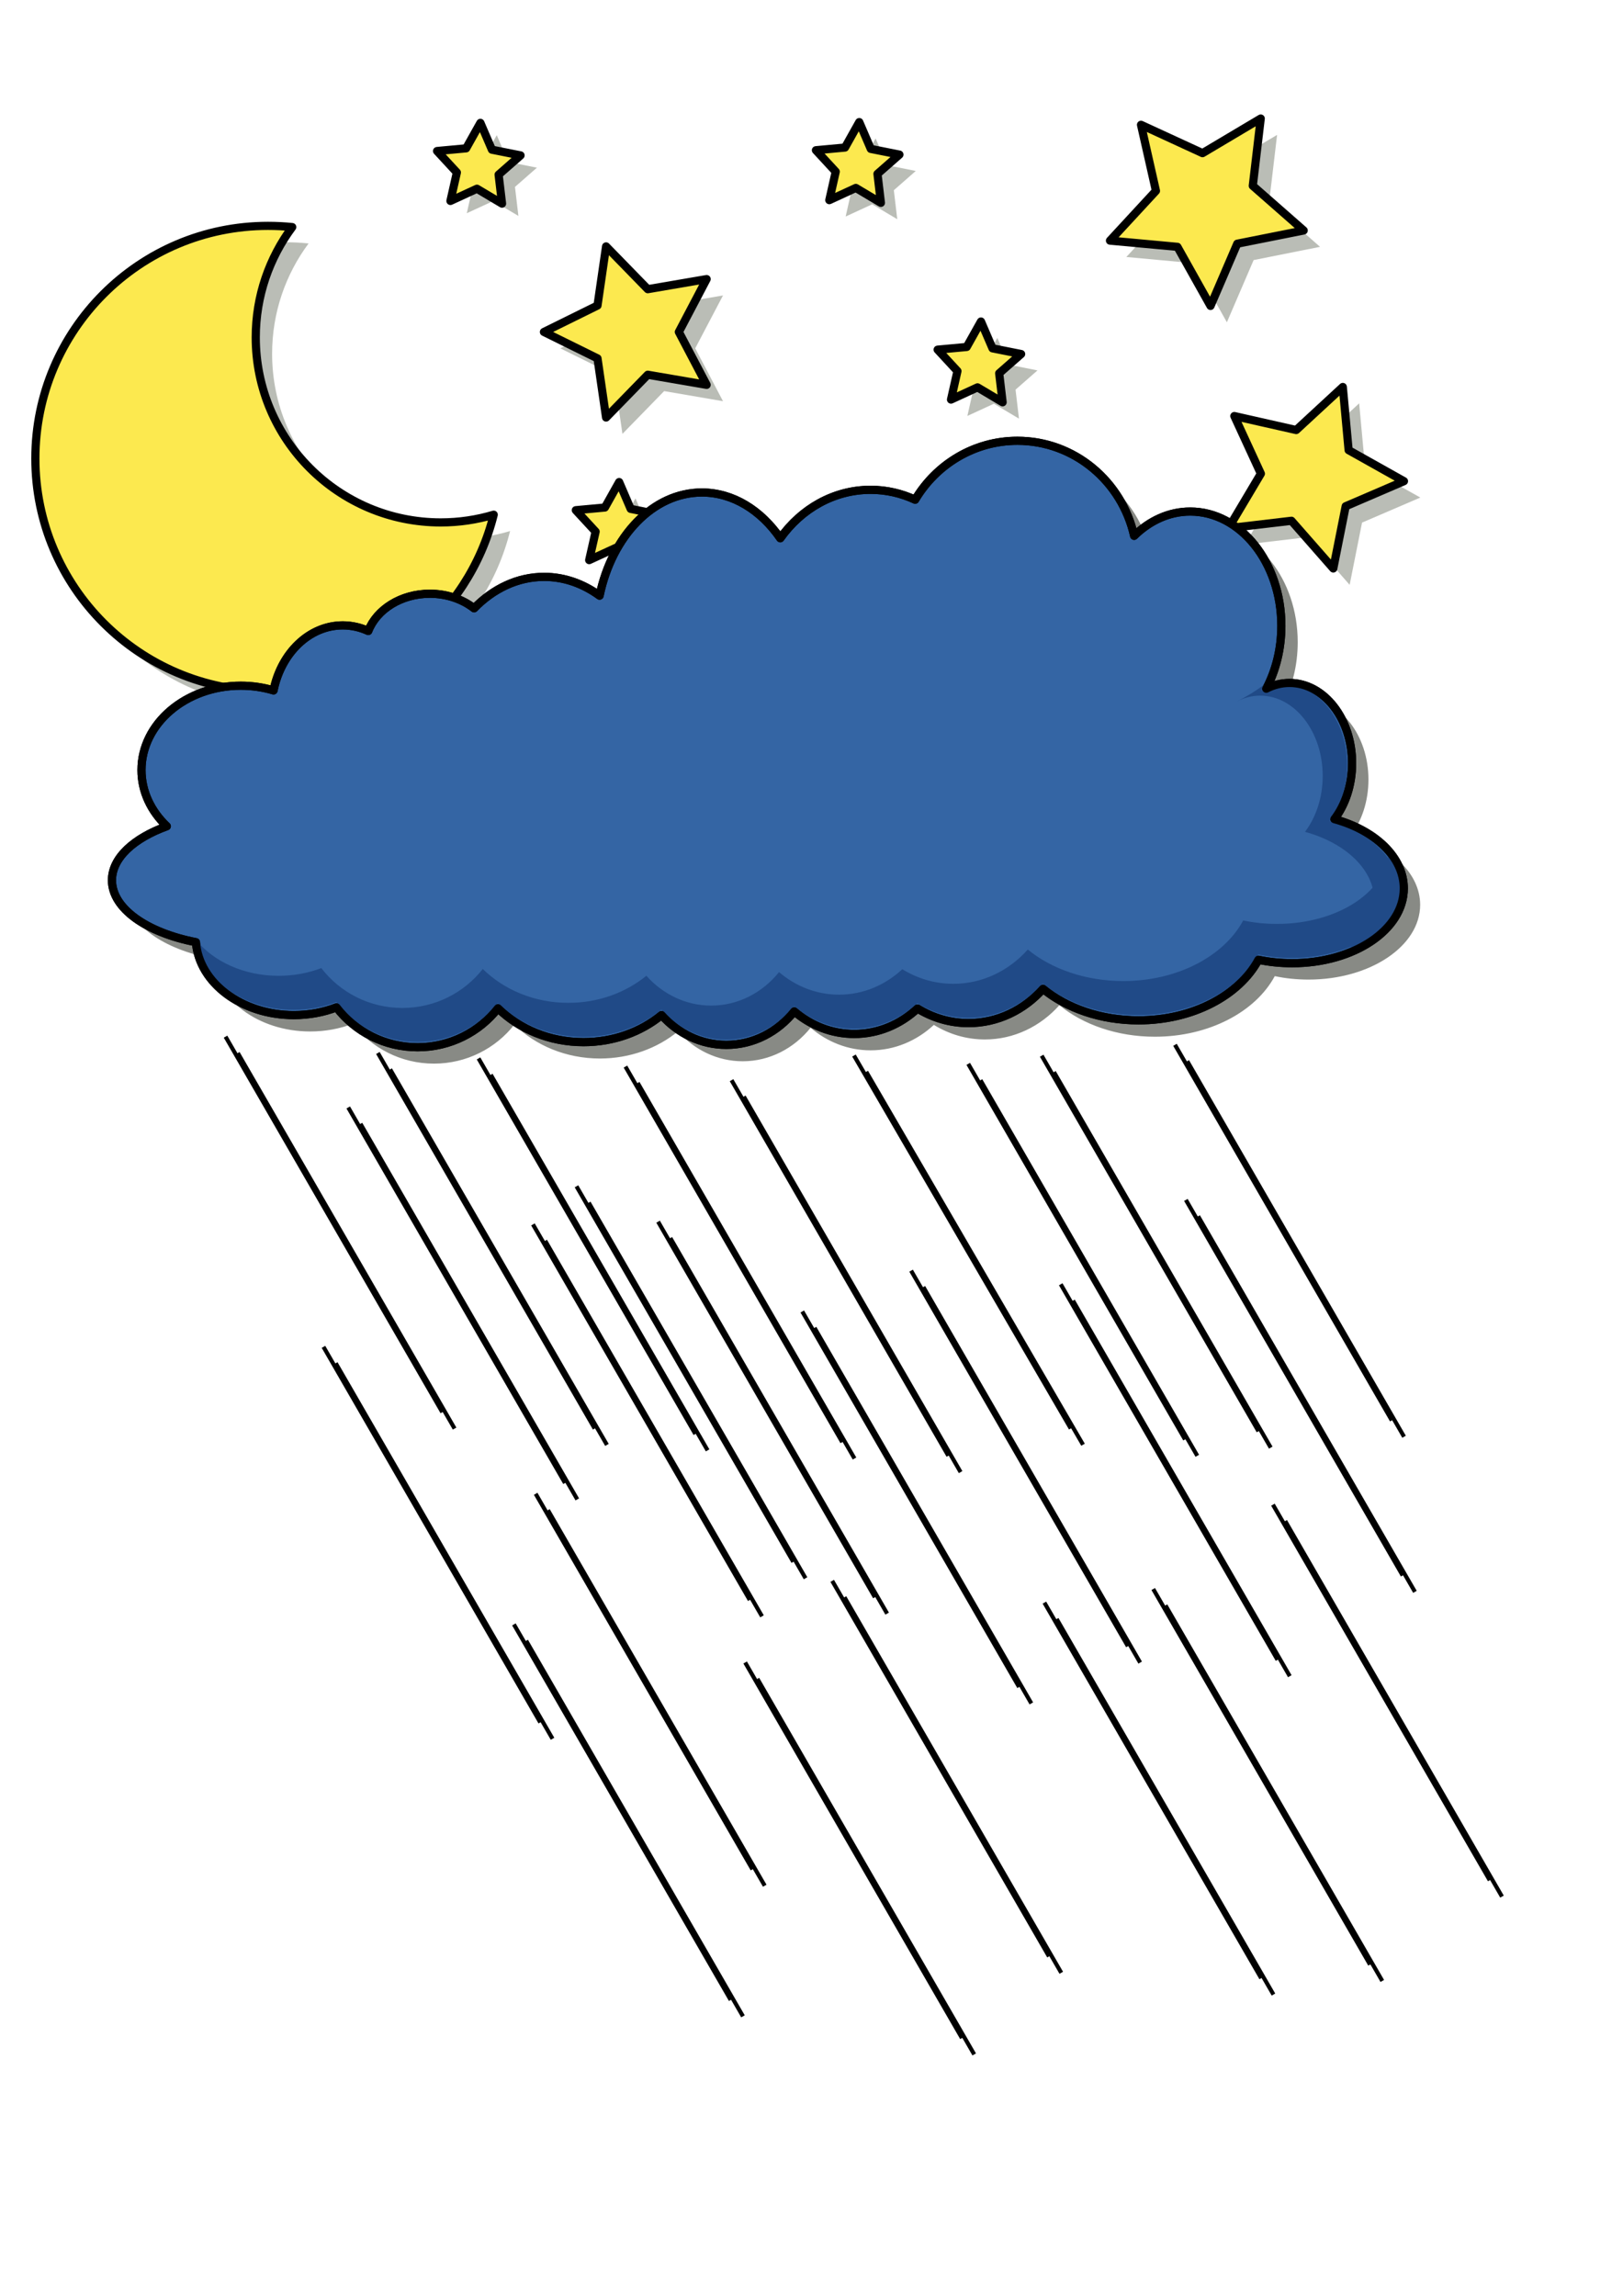 <?xml version="1.0" encoding="UTF-8" standalone="no"?>
<!-- Created with Inkscape (http://www.inkscape.org/) -->
<svg
   xmlns:dc="http://purl.org/dc/elements/1.1/"
   xmlns:cc="http://creativecommons.org/ns#"
   xmlns:rdf="http://www.w3.org/1999/02/22-rdf-syntax-ns#"
   xmlns:svg="http://www.w3.org/2000/svg"
   xmlns="http://www.w3.org/2000/svg"
   xmlns:sodipodi="http://sodipodi.sourceforge.net/DTD/sodipodi-0.dtd"
   xmlns:inkscape="http://www.inkscape.org/namespaces/inkscape"
   width="210mm"
   height="297mm"
   id="svg2"
   sodipodi:version="0.32"
   inkscape:version="0.46"
   sodipodi:docname="rainy_night.svg"
   inkscape:output_extension="org.inkscape.output.svg.inkscape">
  <defs
     id="defs4">
    <inkscape:perspective
       sodipodi:type="inkscape:persp3d"
       inkscape:vp_x="0 : 526.18109 : 1"
       inkscape:vp_y="0 : 1000 : 0"
       inkscape:vp_z="744.09448 : 526.18109 : 1"
       inkscape:persp3d-origin="372.04724 : 350.78739 : 1"
       id="perspective10" />
    <filter
       inkscape:collect="always"
       id="filter3298">
      <feGaussianBlur
         inkscape:collect="always"
         stdDeviation="2.04"
         id="feGaussianBlur3300" />
    </filter>
    <filter
       inkscape:collect="always"
       id="filter3302">
      <feGaussianBlur
         inkscape:collect="always"
         stdDeviation="1.004"
         id="feGaussianBlur3304" />
    </filter>
    <filter
       inkscape:collect="always"
       id="filter3306">
      <feGaussianBlur
         inkscape:collect="always"
         stdDeviation="5.646"
         id="feGaussianBlur3308" />
    </filter>
    <filter
       inkscape:collect="always"
       id="filter3312">
      <feGaussianBlur
         inkscape:collect="always"
         stdDeviation="1.004"
         id="feGaussianBlur3314" />
    </filter>
    <filter
       inkscape:collect="always"
       id="filter3324">
      <feGaussianBlur
         inkscape:collect="always"
         stdDeviation="1.004"
         id="feGaussianBlur3326" />
    </filter>
    <filter
       inkscape:collect="always"
       id="filter3340">
      <feGaussianBlur
         inkscape:collect="always"
         stdDeviation="1.004"
         id="feGaussianBlur3342" />
    </filter>
    <filter
       inkscape:collect="always"
       id="filter3350">
      <feGaussianBlur
         inkscape:collect="always"
         stdDeviation="1.6"
         id="feGaussianBlur3352" />
    </filter>
    <filter
       inkscape:collect="always"
       id="filter3354">
      <feGaussianBlur
         inkscape:collect="always"
         stdDeviation="2.182"
         id="feGaussianBlur3356" />
    </filter>
    <filter
       inkscape:collect="always"
       id="filter3358">
      <feGaussianBlur
         inkscape:collect="always"
         stdDeviation="2.329"
         id="feGaussianBlur3360" />
    </filter>
    <filter
       inkscape:collect="always"
       id="filter3653">
      <feGaussianBlur
         inkscape:collect="always"
         stdDeviation="11.604"
         id="feGaussianBlur3655" />
    </filter>
    <filter
       inkscape:collect="always"
       id="filter3676">
      <feGaussianBlur
         inkscape:collect="always"
         stdDeviation="3.646"
         id="feGaussianBlur3678" />
    </filter>
    <filter
       inkscape:collect="always"
       id="filter3682">
      <feGaussianBlur
         inkscape:collect="always"
         stdDeviation="3.671"
         id="feGaussianBlur3684" />
    </filter>
  </defs>
  <sodipodi:namedview
     id="base"
     pagecolor="#ffffff"
     bordercolor="#666666"
     borderopacity="1.0"
     inkscape:pageopacity="0.0"
     inkscape:pageshadow="2"
     inkscape:zoom="0.75164237"
     inkscape:cx="389.82189"
     inkscape:cy="560.50796"
     inkscape:document-units="px"
     inkscape:current-layer="layer1"
     showgrid="false"
     inkscape:window-width="1210"
     inkscape:window-height="999"
     inkscape:window-x="70"
     inkscape:window-y="0" />
  <g
     inkscape:label="Ebene 1"
     inkscape:groupmode="layer"
     id="layer1">
    <path
       transform="translate(77.182,-343.231)"
       d="M 383.308,602.533 L 376.041,623.963 L 389.575,642.098 L 366.948,641.808 L 353.883,660.284 L 347.166,638.675 L 325.558,631.958 L 344.033,618.893 L 343.743,596.266 L 361.879,609.8 L 383.308,602.533 z"
       inkscape:randomized="0"
       inkscape:rounded="0"
       inkscape:flatsided="false"
       sodipodi:arg2="-0.15707963"
       sodipodi:arg1="-0.78539816"
       sodipodi:r2="17.037687"
       sodipodi:r1="34.075378"
       sodipodi:cy="626.62781"
       sodipodi:cx="359.21338"
       sodipodi:sides="5"
       id="path3316"
       style="fill:#babdb6;fill-opacity:1;fill-rule:nonzero;stroke:none;stroke-width:4;stroke-linejoin:round;stroke-miterlimit:4;stroke-dasharray:none;stroke-dashoffset:0;stroke-opacity:1;filter:url(#filter3350)"
       sodipodi:type="star" />
    <g
       id="g3362">
      <path
         style="fill:#babdb6;fill-opacity:1;fill-rule:nonzero;stroke:none;stroke-width:4;stroke-linejoin:round;stroke-miterlimit:4;stroke-dasharray:none;stroke-dashoffset:0;stroke-opacity:1;filter:url(#filter3306)"
         d="M 139.039,118.437 C 76.248,118.437 25.289,169.396 25.289,232.187 C 25.289,294.977 76.248,345.937 139.039,345.937 C 192.352,345.937 237.141,309.18 249.445,259.656 C 241.232,262.11 232.547,263.437 223.539,263.437 C 173.6,263.437 133.07,222.907 133.07,172.968 C 133.07,152.761 139.703,134.095 150.914,119.031 C 147.011,118.625 143.049,118.437 139.039,118.437 z"
         id="path3252" />
      <path
         id="path3215"
         d="M 131.039,110.437 C 68.248,110.437 17.289,161.396 17.289,224.187 C 17.289,286.977 68.248,337.937 131.039,337.937 C 184.352,337.937 229.141,301.18 241.445,251.656 C 233.232,254.11 224.547,255.437 215.539,255.437 C 165.6,255.437 125.07,214.907 125.07,164.968 C 125.07,144.761 131.703,126.095 142.914,111.031 C 139.011,110.625 135.049,110.437 131.039,110.437 z"
         style="fill:#fce94f;fill-opacity:1;fill-rule:nonzero;stroke:#000000;stroke-width:4;stroke-linejoin:round;stroke-miterlimit:4;stroke-dasharray:none;stroke-dashoffset:0;stroke-opacity:1" />
    </g>
    <g
       id="g3393"
       transform="translate(25.278,-75.834)">
      <path
         sodipodi:type="star"
         style="fill:#babdb6;fill-opacity:1;fill-rule:nonzero;stroke:none;stroke-width:4;stroke-linejoin:round;stroke-miterlimit:4;stroke-dasharray:none;stroke-dashoffset:0;stroke-opacity:1;filter:url(#filter3354)"
         id="path3344"
         sodipodi:sides="5"
         sodipodi:cx="142.35493"
         sodipodi:cy="534.8288"
         sodipodi:r1="46.716499"
         sodipodi:r2="23.35825"
         sodipodi:arg1="1.3089969"
         sodipodi:arg2="1.9373155"
         inkscape:flatsided="false"
         inkscape:rounded="0"
         inkscape:randomized="0"
         d="M 154.446,579.953 L 133.984,556.636 L 103.175,560.272 L 119.029,533.606 L 106.049,505.429 L 136.309,512.266 L 159.097,491.215 L 161.945,522.107 L 189.007,537.274 L 160.508,549.529 L 154.446,579.953 z"
         transform="translate(480.299,-218.171)" />
      <path
         transform="translate(472.299,-226.171)"
         d="M 154.446,579.953 L 133.984,556.636 L 103.175,560.272 L 119.029,533.606 L 106.049,505.429 L 136.309,512.266 L 159.097,491.215 L 161.945,522.107 L 189.007,537.274 L 160.508,549.529 L 154.446,579.953 z"
         inkscape:randomized="0"
         inkscape:rounded="0"
         inkscape:flatsided="false"
         sodipodi:arg2="1.9373155"
         sodipodi:arg1="1.3089969"
         sodipodi:r2="23.35825"
         sodipodi:r1="46.716499"
         sodipodi:cy="534.8288"
         sodipodi:cx="142.35493"
         sodipodi:sides="5"
         id="path3236"
         style="fill:#fce94f;fill-opacity:1;fill-rule:nonzero;stroke:#000000;stroke-width:4;stroke-linejoin:round;stroke-miterlimit:4;stroke-dasharray:none;stroke-dashoffset:0;stroke-opacity:1"
         sodipodi:type="star" />
    </g>
    <g
       id="g3374">
      <path
         sodipodi:type="star"
         style="fill:#babdb6;fill-opacity:1;fill-rule:nonzero;stroke:none;stroke-width:4;stroke-linejoin:round;stroke-miterlimit:4;stroke-dasharray:none;stroke-dashoffset:0;stroke-opacity:1;filter:url(#filter3358)"
         id="path3332"
         sodipodi:sides="5"
         sodipodi:cx="295.35324"
         sodipodi:cy="510.88126"
         sodipodi:r1="49.868568"
         sodipodi:r2="24.934284"
         sodipodi:arg1="0.26179939"
         sodipodi:arg2="0.89011792"
         inkscape:flatsided="false"
         inkscape:rounded="0"
         inkscape:randomized="0"
         d="M 343.523,523.788 L 311.045,530.259 L 297.963,560.681 L 281.773,531.793 L 248.797,528.753 L 271.269,504.428 L 263.97,472.126 L 294.048,485.981 L 322.514,469.058 L 318.631,501.946 L 343.523,523.788 z"
         transform="translate(302.023,-403.1)" />
      <path
         transform="translate(294.023,-411.1)"
         d="M 343.523,523.788 L 311.045,530.259 L 297.963,560.681 L 281.773,531.793 L 248.797,528.753 L 271.269,504.428 L 263.97,472.126 L 294.048,485.981 L 322.514,469.058 L 318.631,501.946 L 343.523,523.788 z"
         inkscape:randomized="0"
         inkscape:rounded="0"
         inkscape:flatsided="false"
         sodipodi:arg2="0.89011792"
         sodipodi:arg1="0.26179939"
         sodipodi:r2="24.934284"
         sodipodi:r1="49.868568"
         sodipodi:cy="510.88126"
         sodipodi:cx="295.35324"
         sodipodi:sides="5"
         id="path3238"
         style="fill:#fce94f;fill-opacity:1;fill-rule:nonzero;stroke:#000000;stroke-width:4;stroke-linejoin:round;stroke-miterlimit:4;stroke-dasharray:none;stroke-dashoffset:0;stroke-opacity:1"
         sodipodi:type="star" />
    </g>
    <g
       id="g3390">
      <path
         transform="translate(69.182,-351.231)"
         d="M 383.308,602.533 L 376.041,623.963 L 389.575,642.098 L 366.948,641.808 L 353.883,660.284 L 347.166,638.675 L 325.558,631.958 L 344.033,618.893 L 343.743,596.266 L 361.879,609.8 L 383.308,602.533 z"
         inkscape:randomized="0"
         inkscape:rounded="0"
         inkscape:flatsided="false"
         sodipodi:arg2="-0.15707963"
         sodipodi:arg1="-0.78539816"
         sodipodi:r2="17.037687"
         sodipodi:r1="34.075378"
         sodipodi:cy="626.62781"
         sodipodi:cx="359.21338"
         sodipodi:sides="5"
         id="path3240"
         style="fill:#fce94f;fill-opacity:1;fill-rule:nonzero;stroke:#000000;stroke-width:4;stroke-linejoin:round;stroke-miterlimit:4;stroke-dasharray:none;stroke-dashoffset:0;stroke-opacity:1"
         sodipodi:type="star" />
    </g>
    <g
       id="g3370">
      <path
         sodipodi:type="star"
         style="fill:#babdb6;fill-opacity:1;fill-rule:nonzero;stroke:none;stroke-width:4;stroke-linejoin:round;stroke-miterlimit:4;stroke-dasharray:none;stroke-dashoffset:0;stroke-opacity:1;filter:url(#filter3340)"
         id="path3338"
         sodipodi:sides="5"
         sodipodi:cx="204.88467"
         sodipodi:cy="682.50543"
         sodipodi:r1="21.493591"
         sodipodi:r2="10.746796"
         sodipodi:arg1="-0.26179939"
         sodipodi:arg2="0.36651914"
         inkscape:flatsided="false"
         inkscape:rounded="0"
         inkscape:randomized="0"
         d="M 225.646,676.942 L 214.918,686.357 L 216.591,700.531 L 204.322,693.237 L 191.358,699.209 L 194.504,685.287 L 184.819,674.803 L 199.032,673.492 L 206.01,661.041 L 211.648,674.154 L 225.646,676.942 z"
         transform="translate(222.198,-593.35)" />
      <path
         transform="translate(214.198,-601.35)"
         d="M 225.646,676.942 L 214.918,686.357 L 216.591,700.531 L 204.322,693.237 L 191.358,699.209 L 194.504,685.287 L 184.819,674.803 L 199.032,673.492 L 206.01,661.041 L 211.648,674.154 L 225.646,676.942 z"
         inkscape:randomized="0"
         inkscape:rounded="0"
         inkscape:flatsided="false"
         sodipodi:arg2="0.36651914"
         sodipodi:arg1="-0.26179939"
         sodipodi:r2="10.746796"
         sodipodi:r1="21.493591"
         sodipodi:cy="682.50543"
         sodipodi:cx="204.88467"
         sodipodi:sides="5"
         id="path3242"
         style="fill:#fce94f;fill-opacity:1;fill-rule:nonzero;stroke:#000000;stroke-width:4;stroke-linejoin:round;stroke-miterlimit:4;stroke-dasharray:none;stroke-dashoffset:0;stroke-opacity:1"
         sodipodi:type="star" />
    </g>
    <g
       id="g3382"
       transform="translate(-19.956,-3.991)">
      <path
         sodipodi:type="star"
         style="fill:#babdb6;fill-opacity:1;fill-rule:nonzero;stroke:none;stroke-width:4;stroke-linejoin:round;stroke-miterlimit:4;stroke-dasharray:none;stroke-dashoffset:0;stroke-opacity:1;filter:url(#filter3298)"
         id="path3292"
         sodipodi:sides="5"
         sodipodi:cx="364.53506"
         sodipodi:cy="786.2782"
         sodipodi:r1="43.984417"
         sodipodi:r2="21.992208"
         sodipodi:arg1="-3.1415927"
         sodipodi:arg2="-2.5132741"
         inkscape:flatsided="false"
         inkscape:rounded="0"
         inkscape:randomized="0"
         d="M 320.551,786.278 L 346.743,773.351 L 350.943,744.447 L 371.331,765.362 L 400.119,760.425 L 386.527,786.278 L 400.119,812.132 L 371.331,807.194 L 350.943,828.11 L 346.743,799.205 L 320.551,786.278 z"
         transform="translate(-26.591,-611.976)" />
      <path
         transform="translate(-34.591,-619.976)"
         d="M 320.551,786.278 L 346.743,773.351 L 350.943,744.447 L 371.331,765.362 L 400.119,760.425 L 386.527,786.278 L 400.119,812.132 L 371.331,807.194 L 350.943,828.11 L 346.743,799.205 L 320.551,786.278 z"
         inkscape:randomized="0"
         inkscape:rounded="0"
         inkscape:flatsided="false"
         sodipodi:arg2="-2.5132741"
         sodipodi:arg1="-3.1415927"
         sodipodi:r2="21.992208"
         sodipodi:r1="43.984417"
         sodipodi:cy="786.2782"
         sodipodi:cx="364.53506"
         sodipodi:sides="5"
         id="path3244"
         style="fill:#fce94f;fill-opacity:1;fill-rule:nonzero;stroke:#000000;stroke-width:4;stroke-linejoin:round;stroke-miterlimit:4;stroke-dasharray:none;stroke-dashoffset:0;stroke-opacity:1"
         sodipodi:type="star" />
    </g>
    <g
       id="g3386"
       transform="translate(-6.652,-19.956)">
      <path
         sodipodi:type="star"
         style="fill:#babdb6;fill-opacity:1;fill-rule:nonzero;stroke:none;stroke-width:4;stroke-linejoin:round;stroke-miterlimit:4;stroke-dasharray:none;stroke-dashoffset:0;stroke-opacity:1;filter:url(#filter3312)"
         id="path3310"
         sodipodi:sides="5"
         sodipodi:cx="204.88467"
         sodipodi:cy="682.50543"
         sodipodi:r1="21.493591"
         sodipodi:r2="10.746796"
         sodipodi:arg1="-0.26179939"
         sodipodi:arg2="0.36651914"
         inkscape:flatsided="false"
         inkscape:rounded="0"
         inkscape:randomized="0"
         d="M 225.646,676.942 L 214.918,686.357 L 216.591,700.531 L 204.322,693.237 L 191.358,699.209 L 194.504,685.287 L 184.819,674.803 L 199.032,673.492 L 206.01,661.041 L 211.648,674.154 L 225.646,676.942 z"
         transform="translate(111.425,-397.389)" />
      <path
         transform="translate(103.425,-405.389)"
         d="M 225.646,676.942 L 214.918,686.357 L 216.591,700.531 L 204.322,693.237 L 191.358,699.209 L 194.504,685.287 L 184.819,674.803 L 199.032,673.492 L 206.01,661.041 L 211.648,674.154 L 225.646,676.942 z"
         inkscape:randomized="0"
         inkscape:rounded="0"
         inkscape:flatsided="false"
         sodipodi:arg2="0.36651914"
         sodipodi:arg1="-0.26179939"
         sodipodi:r2="10.746796"
         sodipodi:r1="21.493591"
         sodipodi:cy="682.50543"
         sodipodi:cx="204.88467"
         sodipodi:sides="5"
         id="path3246"
         style="fill:#fce94f;fill-opacity:1;fill-rule:nonzero;stroke:#000000;stroke-width:4;stroke-linejoin:round;stroke-miterlimit:4;stroke-dasharray:none;stroke-dashoffset:0;stroke-opacity:1"
         sodipodi:type="star" />
    </g>
    <g
       id="g3378"
       transform="translate(-33.26,-10.643)">
      <path
         sodipodi:type="star"
         style="fill:#babdb6;fill-opacity:1;fill-rule:nonzero;stroke:none;stroke-width:4;stroke-linejoin:round;stroke-miterlimit:4;stroke-dasharray:none;stroke-dashoffset:0;stroke-opacity:1;filter:url(#filter3324)"
         id="path3322"
         sodipodi:sides="5"
         sodipodi:cx="204.88467"
         sodipodi:cy="682.50543"
         sodipodi:r1="21.493591"
         sodipodi:r2="10.746796"
         sodipodi:arg1="-0.26179939"
         sodipodi:arg2="0.36651914"
         inkscape:flatsided="false"
         inkscape:rounded="0"
         inkscape:randomized="0"
         d="M 225.646,676.942 L 214.918,686.357 L 216.591,700.531 L 204.322,693.237 L 191.358,699.209 L 194.504,685.287 L 184.819,674.803 L 199.032,673.492 L 206.01,661.041 L 211.648,674.154 L 225.646,676.942 z"
         transform="translate(314.979,-485.197)" />
      <path
         transform="translate(306.979,-493.197)"
         d="M 225.646,676.942 L 214.918,686.357 L 216.591,700.531 L 204.322,693.237 L 191.358,699.209 L 194.504,685.287 L 184.819,674.803 L 199.032,673.492 L 206.01,661.041 L 211.648,674.154 L 225.646,676.942 z"
         inkscape:randomized="0"
         inkscape:rounded="0"
         inkscape:flatsided="false"
         sodipodi:arg2="0.36651914"
         sodipodi:arg1="-0.26179939"
         sodipodi:r2="10.746796"
         sodipodi:r1="21.493591"
         sodipodi:cy="682.50543"
         sodipodi:cx="204.88467"
         sodipodi:sides="5"
         id="path3248"
         style="fill:#fce94f;fill-opacity:1;fill-rule:nonzero;stroke:#000000;stroke-width:4;stroke-linejoin:round;stroke-miterlimit:4;stroke-dasharray:none;stroke-dashoffset:0;stroke-opacity:1"
         sodipodi:type="star" />
    </g>
    <g
       id="g3366">
      <path
         sodipodi:type="star"
         style="fill:#babdb6;fill-opacity:1;fill-rule:nonzero;stroke:none;stroke-width:4;stroke-linejoin:round;stroke-miterlimit:4;stroke-dasharray:none;stroke-dashoffset:0;stroke-opacity:1;filter:url(#filter3302)"
         id="path3282"
         sodipodi:sides="5"
         sodipodi:cx="204.88467"
         sodipodi:cy="682.50543"
         sodipodi:r1="21.493591"
         sodipodi:r2="10.746796"
         sodipodi:arg1="-0.26179939"
         sodipodi:arg2="0.36651914"
         inkscape:flatsided="false"
         inkscape:rounded="0"
         inkscape:randomized="0"
         d="M 225.646,676.942 L 214.918,686.357 L 216.591,700.531 L 204.322,693.237 L 191.358,699.209 L 194.504,685.287 L 184.819,674.803 L 199.032,673.492 L 206.01,661.041 L 211.648,674.154 L 225.646,676.942 z"
         transform="translate(36.922,-594.961)" />
      <path
         transform="translate(28.922,-600.961)"
         d="M 225.646,676.942 L 214.918,686.357 L 216.591,700.531 L 204.322,693.237 L 191.358,699.209 L 194.504,685.287 L 184.819,674.803 L 199.032,673.492 L 206.01,661.041 L 211.648,674.154 L 225.646,676.942 z"
         inkscape:randomized="0"
         inkscape:rounded="0"
         inkscape:flatsided="false"
         sodipodi:arg2="0.36651914"
         sodipodi:arg1="-0.26179939"
         sodipodi:r2="10.746796"
         sodipodi:r1="21.493591"
         sodipodi:cy="682.50543"
         sodipodi:cx="204.88467"
         sodipodi:sides="5"
         id="path3250"
         style="fill:#fce94f;fill-opacity:1;fill-rule:nonzero;stroke:#000000;stroke-width:4;stroke-linejoin:round;stroke-miterlimit:4;stroke-dasharray:none;stroke-dashoffset:0;stroke-opacity:1"
         sodipodi:type="star" />
    </g>
    <g
       id="g3657"
       transform="translate(-1.095921e-8,-160.981)">
      <path
         style="fill:#888a85;fill-opacity:1;fill-rule:nonzero;stroke:none;stroke-width:4;stroke-linejoin:round;stroke-miterlimit:4;stroke-dasharray:none;stroke-dashoffset:0;stroke-opacity:1;filter:url(#filter3653)"
         d="M 505.562,384.5 C 484.366,384.5 465.805,396.044 455.531,413.312 C 448.83,410.196 441.486,408.469 433.75,408.469 C 415.804,408.469 399.819,417.74 389.594,432.156 C 380.103,418.418 366.431,409.781 351.25,409.781 C 327.351,409.781 307.234,431.169 301.219,460.219 C 293.223,454.386 283.974,451.031 274.094,451.031 C 261.12,451.031 249.21,456.802 239.844,466.406 C 234.18,461.991 226.587,459.281 218.219,459.281 C 204.141,459.281 192.212,466.925 188.094,477.5 C 184.223,475.73 180.017,474.75 175.625,474.75 C 159.202,474.75 145.444,488.333 141.781,506.562 C 136.759,505.069 131.37,504.25 125.75,504.25 C 98.945,504.25 77.188,522.734 77.188,545.5 C 77.188,556.054 81.876,565.672 89.562,572.969 C 73.349,578.842 62.75,588.483 62.75,599.375 C 62.75,613.206 79.821,625.014 103.812,629.656 C 105.353,649.53 126.209,665.312 151.688,665.312 C 159.171,665.312 166.248,663.955 172.562,661.531 C 181.642,673.363 196.028,681.031 212.219,681.031 C 228.206,681.031 242.435,673.548 251.531,661.969 C 261.877,672.146 276.794,678.531 293.375,678.531 C 308.081,678.531 321.471,673.518 331.531,665.281 C 339.525,674.257 350.76,679.875 363.219,679.875 C 376.476,679.875 388.354,673.504 396.406,663.5 C 404.514,670.41 414.696,674.531 425.75,674.531 C 437.539,674.531 448.34,669.853 456.688,662.094 C 464.049,666.611 472.556,669.219 481.625,669.219 C 495.935,669.219 508.862,662.79 518.062,652.469 C 529.623,661.944 546.285,667.875 564.781,667.875 C 591.343,667.875 614.063,655.613 623.406,638.25 C 628.628,639.365 634.167,639.938 639.938,639.938 C 670.048,639.938 694.5,623.571 694.5,603.375 C 694.5,588.071 680.463,574.957 660.562,569.5 C 665.917,562.431 669.219,552.784 669.219,542.156 C 669.219,520.492 655.516,502.906 638.625,502.906 C 634.609,502.906 630.765,503.912 627.25,505.719 C 631.899,496.897 634.625,486.326 634.625,474.969 C 634.625,444.124 614.665,419.094 590.062,419.094 C 579.716,419.094 570.192,423.543 562.625,430.969 C 556.667,404.37 533.369,384.5 505.562,384.5 z"
         id="path3651" />
      <path
         id="path3397"
         d="M 497.562,376.5 C 476.366,376.5 457.805,388.044 447.531,405.312 C 440.83,402.196 433.486,400.469 425.75,400.469 C 407.804,400.469 391.819,409.74 381.594,424.156 C 372.103,410.418 358.431,401.781 343.25,401.781 C 319.351,401.781 299.234,423.169 293.219,452.219 C 285.223,446.386 275.974,443.031 266.094,443.031 C 253.12,443.031 241.21,448.802 231.844,458.406 C 226.18,453.991 218.587,451.281 210.219,451.281 C 196.141,451.281 184.212,458.925 180.094,469.5 C 176.223,467.73 172.017,466.75 167.625,466.75 C 151.202,466.75 137.444,480.333 133.781,498.562 C 128.759,497.069 123.37,496.25 117.75,496.25 C 90.945,496.25 69.188,514.734 69.188,537.5 C 69.188,548.054 73.876,557.672 81.562,564.969 C 65.349,570.842 54.75,580.483 54.75,591.375 C 54.75,605.206 71.821,617.014 95.812,621.656 C 97.353,641.53 118.209,657.312 143.688,657.312 C 151.171,657.312 158.248,655.955 164.562,653.531 C 173.642,665.363 188.028,673.031 204.219,673.031 C 220.206,673.031 234.435,665.548 243.531,653.969 C 253.877,664.146 268.794,670.531 285.375,670.531 C 300.081,670.531 313.471,665.518 323.531,657.281 C 331.525,666.257 342.76,671.875 355.219,671.875 C 368.476,671.875 380.354,665.504 388.406,655.5 C 396.514,662.41 406.696,666.531 417.75,666.531 C 429.539,666.531 440.34,661.853 448.688,654.094 C 456.049,658.611 464.556,661.219 473.625,661.219 C 487.935,661.219 500.862,654.79 510.062,644.469 C 521.623,653.944 538.285,659.875 556.781,659.875 C 583.343,659.875 606.063,647.613 615.406,630.25 C 620.628,631.365 626.167,631.938 631.938,631.938 C 662.048,631.938 686.5,615.571 686.5,595.375 C 686.5,580.071 672.463,566.957 652.562,561.5 C 657.917,554.431 661.219,544.784 661.219,534.156 C 661.219,512.492 647.516,494.906 630.625,494.906 C 626.609,494.906 622.765,495.912 619.25,497.719 C 623.899,488.897 626.625,478.326 626.625,466.969 C 626.625,436.124 606.665,411.094 582.062,411.094 C 571.716,411.094 562.192,415.543 554.625,422.969 C 548.667,396.37 525.369,376.5 497.562,376.5 z"
         style="fill:#3465a4;fill-opacity:1;fill-rule:nonzero;stroke:#000000;stroke-width:4;stroke-linejoin:round;stroke-miterlimit:4;stroke-dasharray:none;stroke-dashoffset:0;stroke-opacity:1" />
      <path
         id="path3511"
         d="M 679.004,574.409 C 679.045,574.987 679.067,575.575 679.067,576.159 C 679.067,596.355 654.614,612.722 624.504,612.722 C 618.734,612.722 613.195,612.15 607.973,611.034 C 598.63,628.397 575.91,640.659 549.348,640.659 C 530.852,640.659 514.19,634.728 502.629,625.253 C 493.429,635.574 480.502,642.003 466.192,642.003 C 457.123,642.003 448.616,639.396 441.254,634.878 C 432.907,642.637 422.105,647.316 410.317,647.316 C 399.263,647.316 389.081,643.195 380.973,636.284 C 372.921,646.289 361.043,652.659 347.786,652.659 C 335.327,652.659 324.091,647.042 316.098,638.066 C 306.038,646.302 292.648,651.316 277.942,651.316 C 261.361,651.316 246.444,644.93 236.098,634.753 C 227.001,646.333 212.773,653.816 196.786,653.816 C 180.595,653.816 166.209,646.148 157.129,634.316 C 150.815,636.74 143.738,638.097 136.254,638.097 C 119.299,638.097 104.41,631.098 95.879,620.566 C 98.314,639.736 118.756,654.722 143.598,654.722 C 151.082,654.722 158.159,653.365 164.473,650.941 C 173.553,662.773 187.939,670.441 204.129,670.441 C 220.117,670.441 234.345,662.958 243.442,651.378 C 253.788,661.555 268.704,667.941 285.286,667.941 C 299.991,667.941 313.381,662.927 323.442,654.691 C 331.435,663.667 342.671,669.284 355.129,669.284 C 368.387,669.284 380.265,662.914 388.317,652.909 C 396.425,659.82 406.607,663.941 417.661,663.941 C 429.449,663.941 440.251,659.262 448.598,651.503 C 455.96,656.021 464.467,658.628 473.536,658.628 C 487.846,658.628 500.773,652.199 509.973,641.878 C 521.533,651.353 538.196,657.284 556.692,657.284 C 583.254,657.284 605.974,645.022 615.317,627.659 C 620.539,628.775 626.078,629.347 631.848,629.347 C 661.958,629.347 686.411,612.98 686.411,592.784 C 686.411,586.075 683.711,579.816 679.004,574.409 z M 94.442,618.659 C 94.407,618.698 94.383,618.746 94.348,618.784 C 94.411,618.797 94.473,618.803 94.536,618.816 C 94.5,618.766 94.477,618.709 94.442,618.659 z"
         style="fill:#204a87;fill-opacity:1;fill-rule:nonzero;stroke:none;stroke-width:4;stroke-linejoin:round;stroke-miterlimit:4;stroke-dasharray:none;stroke-dashoffset:0;stroke-opacity:1" />
      <path
         id="path3525"
         d="M 618.249,495.731 C 614.127,498.81 609.665,501.56 604.905,503.919 C 608.414,502.12 612.242,501.106 616.249,501.106 C 633.14,501.106 646.843,518.692 646.843,540.356 C 646.843,550.984 643.542,560.631 638.187,567.7 C 658.087,573.157 672.124,586.271 672.124,601.575 C 672.124,612.572 664.871,622.435 653.405,629.138 C 671.573,623.204 684.093,610.721 684.093,596.263 C 684.093,580.958 670.056,567.845 650.155,562.388 C 655.51,555.318 658.812,545.671 658.812,535.044 C 658.812,513.379 645.109,495.794 628.218,495.794 C 624.201,495.794 620.358,496.8 616.843,498.606 C 617.337,497.668 617.799,496.708 618.249,495.731 z"
         style="fill:#204a87;fill-opacity:1;fill-rule:nonzero;stroke:none;stroke-width:4;stroke-linejoin:round;stroke-miterlimit:4;stroke-dasharray:none;stroke-dashoffset:0;stroke-opacity:1" />
      <path
         style="fill:none;fill-opacity:1;fill-rule:nonzero;stroke:#000000;stroke-width:4;stroke-linejoin:round;stroke-miterlimit:4;stroke-dasharray:none;stroke-dashoffset:0;stroke-opacity:1"
         d="M 497.562,376.5 C 476.366,376.5 457.805,388.044 447.531,405.312 C 440.83,402.196 433.486,400.469 425.75,400.469 C 407.804,400.469 391.819,409.74 381.594,424.156 C 372.103,410.418 358.431,401.781 343.25,401.781 C 319.351,401.781 299.234,423.169 293.219,452.219 C 285.223,446.386 275.974,443.031 266.094,443.031 C 253.12,443.031 241.21,448.802 231.844,458.406 C 226.18,453.991 218.587,451.281 210.219,451.281 C 196.141,451.281 184.212,458.925 180.094,469.5 C 176.223,467.73 172.017,466.75 167.625,466.75 C 151.202,466.75 137.444,480.333 133.781,498.562 C 128.759,497.069 123.37,496.25 117.75,496.25 C 90.945,496.25 69.188,514.734 69.188,537.5 C 69.188,548.054 73.876,557.672 81.562,564.969 C 65.349,570.842 54.75,580.483 54.75,591.375 C 54.75,605.206 71.821,617.014 95.812,621.656 C 97.353,641.53 118.209,657.312 143.688,657.312 C 151.171,657.312 158.248,655.955 164.562,653.531 C 173.642,665.363 188.028,673.031 204.219,673.031 C 220.206,673.031 234.435,665.548 243.531,653.969 C 253.877,664.146 268.794,670.531 285.375,670.531 C 300.081,670.531 313.471,665.518 323.531,657.281 C 331.525,666.257 342.76,671.875 355.219,671.875 C 368.476,671.875 380.354,665.504 388.406,655.5 C 396.514,662.41 406.696,666.531 417.75,666.531 C 429.539,666.531 440.34,661.853 448.688,654.094 C 456.049,658.611 464.556,661.219 473.625,661.219 C 487.935,661.219 500.862,654.79 510.062,644.469 C 521.623,653.944 538.285,659.875 556.781,659.875 C 583.343,659.875 606.063,647.613 615.406,630.25 C 620.628,631.365 626.167,631.938 631.938,631.938 C 662.048,631.938 686.5,615.571 686.5,595.375 C 686.5,580.071 672.463,566.957 652.562,561.5 C 657.917,554.431 661.219,544.784 661.219,534.156 C 661.219,512.492 647.516,494.906 630.625,494.906 C 626.609,494.906 622.765,495.912 619.25,497.719 C 623.899,488.897 626.625,478.326 626.625,466.969 C 626.625,436.124 606.665,411.094 582.062,411.094 C 571.716,411.094 562.192,415.543 554.625,422.969 C 548.667,396.37 525.369,376.5 497.562,376.5 z"
         id="path3543" />
    </g>
    <g
       id="g3686"
       transform="translate(83.816,-23.948)">
      <path
         id="path3670"
         d="M 86.477,565.428 L 192.497,749.06"
         style="fill:#2e3436;fill-rule:evenodd;stroke:#000000;stroke-width:2;stroke-linecap:butt;stroke-linejoin:miter;stroke-miterlimit:4;stroke-dasharray:none;stroke-opacity:1" />
      <path
         style="fill:#2e3436;fill-rule:evenodd;stroke:#000000;stroke-width:2;stroke-linecap:butt;stroke-linejoin:miter;stroke-miterlimit:4;stroke-dasharray:none;stroke-opacity:1;filter:url(#filter3682)"
         d="M 92.477,573.428 L 198.497,757.06"
         id="path3680" />
    </g>
    <g
       id="g3762"
       transform="translate(174.153,33.235)">
      <path
         id="path3764"
         d="M 86.477,565.428 L 192.497,749.06"
         style="fill:#2e3436;fill-rule:evenodd;stroke:#000000;stroke-width:2;stroke-linecap:butt;stroke-linejoin:miter;stroke-miterlimit:4;stroke-dasharray:none;stroke-opacity:1" />
      <path
         style="fill:#2e3436;fill-rule:evenodd;stroke:#000000;stroke-width:2;stroke-linecap:butt;stroke-linejoin:miter;stroke-miterlimit:4;stroke-dasharray:none;stroke-opacity:1;filter:url(#filter3682)"
         d="M 92.477,573.428 L 198.497,757.06"
         id="path3766" />
    </g>
    <g
       id="g3768"
       transform="translate(195.44,14.609)">
      <path
         id="path3770"
         d="M 86.477,565.428 L 192.497,749.06"
         style="fill:#2e3436;fill-rule:evenodd;stroke:#000000;stroke-width:2;stroke-linecap:butt;stroke-linejoin:miter;stroke-miterlimit:4;stroke-dasharray:none;stroke-opacity:1" />
      <path
         style="fill:#2e3436;fill-rule:evenodd;stroke:#000000;stroke-width:2;stroke-linecap:butt;stroke-linejoin:miter;stroke-miterlimit:4;stroke-dasharray:none;stroke-opacity:1;filter:url(#filter3682)"
         d="M 92.477,573.428 L 198.497,757.06"
         id="path3772" />
    </g>
    <g
       id="g3774"
       transform="translate(271.274,-37.277)">
      <path
         id="path3776"
         d="M 86.477,565.428 L 192.497,749.06"
         style="fill:#2e3436;fill-rule:evenodd;stroke:#000000;stroke-width:2;stroke-linecap:butt;stroke-linejoin:miter;stroke-miterlimit:4;stroke-dasharray:none;stroke-opacity:1" />
      <path
         style="fill:#2e3436;fill-rule:evenodd;stroke:#000000;stroke-width:2;stroke-linecap:butt;stroke-linejoin:miter;stroke-miterlimit:4;stroke-dasharray:none;stroke-opacity:1;filter:url(#filter3682)"
         d="M 92.477,573.428 L 198.497,757.06"
         id="path3778" />
    </g>
    <g
       id="g3780"
       transform="translate(432.254,62.504)">
      <path
         id="path3782"
         d="M 86.477,565.428 L 192.497,749.06"
         style="fill:#2e3436;fill-rule:evenodd;stroke:#000000;stroke-width:2;stroke-linecap:butt;stroke-linejoin:miter;stroke-miterlimit:4;stroke-dasharray:none;stroke-opacity:1" />
      <path
         style="fill:#2e3436;fill-rule:evenodd;stroke:#000000;stroke-width:2;stroke-linecap:butt;stroke-linejoin:miter;stroke-miterlimit:4;stroke-dasharray:none;stroke-opacity:1;filter:url(#filter3682)"
         d="M 92.477,573.428 L 198.497,757.06"
         id="path3784" />
    </g>
    <g
       id="g3786"
       transform="translate(422.941,-49.251)">
      <path
         id="path3788"
         d="M 86.477,565.428 L 192.497,749.06"
         style="fill:#2e3436;fill-rule:evenodd;stroke:#000000;stroke-width:2;stroke-linecap:butt;stroke-linejoin:miter;stroke-miterlimit:4;stroke-dasharray:none;stroke-opacity:1" />
      <path
         style="fill:#2e3436;fill-rule:evenodd;stroke:#000000;stroke-width:2;stroke-linecap:butt;stroke-linejoin:miter;stroke-miterlimit:4;stroke-dasharray:none;stroke-opacity:1;filter:url(#filter3682)"
         d="M 92.477,573.428 L 198.497,757.06"
         id="path3790" />
    </g>
    <g
       id="g3792"
       transform="translate(488.132,-54.573)">
      <path
         id="path3794"
         d="M 86.477,565.428 L 192.497,749.06"
         style="fill:#2e3436;fill-rule:evenodd;stroke:#000000;stroke-width:2;stroke-linecap:butt;stroke-linejoin:miter;stroke-miterlimit:4;stroke-dasharray:none;stroke-opacity:1" />
      <path
         style="fill:#2e3436;fill-rule:evenodd;stroke:#000000;stroke-width:2;stroke-linecap:butt;stroke-linejoin:miter;stroke-miterlimit:4;stroke-dasharray:none;stroke-opacity:1;filter:url(#filter3682)"
         d="M 92.477,573.428 L 198.497,757.06"
         id="path3796" />
    </g>
    <g
       id="g3798"
       transform="translate(359.081,55.852)">
      <path
         id="path3800"
         d="M 86.477,565.428 L 192.497,749.06"
         style="fill:#2e3436;fill-rule:evenodd;stroke:#000000;stroke-width:2;stroke-linecap:butt;stroke-linejoin:miter;stroke-miterlimit:4;stroke-dasharray:none;stroke-opacity:1" />
      <path
         style="fill:#2e3436;fill-rule:evenodd;stroke:#000000;stroke-width:2;stroke-linecap:butt;stroke-linejoin:miter;stroke-miterlimit:4;stroke-dasharray:none;stroke-opacity:1;filter:url(#filter3682)"
         d="M 92.477,573.428 L 198.497,757.06"
         id="path3802" />
    </g>
    <g
       id="g3804"
       transform="translate(235.352,31.905)">
      <path
         id="path3806"
         d="M 86.477,565.428 L 192.497,749.06"
         style="fill:#2e3436;fill-rule:evenodd;stroke:#000000;stroke-width:2;stroke-linecap:butt;stroke-linejoin:miter;stroke-miterlimit:4;stroke-dasharray:none;stroke-opacity:1" />
      <path
         style="fill:#2e3436;fill-rule:evenodd;stroke:#000000;stroke-width:2;stroke-linecap:butt;stroke-linejoin:miter;stroke-miterlimit:4;stroke-dasharray:none;stroke-opacity:1;filter:url(#filter3682)"
         d="M 92.477,573.428 L 198.497,757.06"
         id="path3808" />
    </g>
    <g
       id="g3810"
       transform="matrix(1,0,0,0.993,331.142,-45.373)">
      <path
         id="path3812"
         d="M 86.477,565.428 L 192.497,749.06"
         style="fill:#2e3436;fill-rule:evenodd;stroke:#000000;stroke-width:2;stroke-linecap:butt;stroke-linejoin:miter;stroke-miterlimit:4;stroke-dasharray:none;stroke-opacity:1" />
      <path
         style="fill:#2e3436;fill-rule:evenodd;stroke:#000000;stroke-width:2;stroke-linecap:butt;stroke-linejoin:miter;stroke-miterlimit:4;stroke-dasharray:none;stroke-opacity:1;filter:url(#filter3682)"
         d="M 92.477,573.428 L 198.497,757.06"
         id="path3814" />
    </g>
    <g
       id="g3816"
       transform="translate(147.544,-47.92)">
      <path
         id="path3818"
         d="M 86.477,565.428 L 192.497,749.06"
         style="fill:#2e3436;fill-rule:evenodd;stroke:#000000;stroke-width:2;stroke-linecap:butt;stroke-linejoin:miter;stroke-miterlimit:4;stroke-dasharray:none;stroke-opacity:1" />
      <path
         style="fill:#2e3436;fill-rule:evenodd;stroke:#000000;stroke-width:2;stroke-linecap:butt;stroke-linejoin:miter;stroke-miterlimit:4;stroke-dasharray:none;stroke-opacity:1;filter:url(#filter3682)"
         d="M 92.477,573.428 L 198.497,757.06"
         id="path3820" />
    </g>
    <g
       id="g3822"
       transform="translate(305.864,75.809)">
      <path
         id="path3824"
         d="M 86.477,565.428 L 192.497,749.06"
         style="fill:#2e3436;fill-rule:evenodd;stroke:#000000;stroke-width:2;stroke-linecap:butt;stroke-linejoin:miter;stroke-miterlimit:4;stroke-dasharray:none;stroke-opacity:1" />
      <path
         style="fill:#2e3436;fill-rule:evenodd;stroke:#000000;stroke-width:2;stroke-linecap:butt;stroke-linejoin:miter;stroke-miterlimit:4;stroke-dasharray:none;stroke-opacity:1;filter:url(#filter3682)"
         d="M 92.477,573.428 L 198.497,757.06"
         id="path3826" />
    </g>
    <g
       id="g3828"
       transform="translate(175.483,164.947)">
      <path
         id="path3830"
         d="M 86.477,565.428 L 192.497,749.06"
         style="fill:#2e3436;fill-rule:evenodd;stroke:#000000;stroke-width:2;stroke-linecap:butt;stroke-linejoin:miter;stroke-miterlimit:4;stroke-dasharray:none;stroke-opacity:1" />
      <path
         style="fill:#2e3436;fill-rule:evenodd;stroke:#000000;stroke-width:2;stroke-linecap:butt;stroke-linejoin:miter;stroke-miterlimit:4;stroke-dasharray:none;stroke-opacity:1;filter:url(#filter3682)"
         d="M 92.477,573.428 L 198.497,757.06"
         id="path3832" />
    </g>
    <g
       id="g3834"
       transform="translate(320.499,207.52)">
      <path
         id="path3836"
         d="M 86.477,565.428 L 192.497,749.06"
         style="fill:#2e3436;fill-rule:evenodd;stroke:#000000;stroke-width:2;stroke-linecap:butt;stroke-linejoin:miter;stroke-miterlimit:4;stroke-dasharray:none;stroke-opacity:1" />
      <path
         style="fill:#2e3436;fill-rule:evenodd;stroke:#000000;stroke-width:2;stroke-linecap:butt;stroke-linejoin:miter;stroke-miterlimit:4;stroke-dasharray:none;stroke-opacity:1;filter:url(#filter3682)"
         d="M 92.477,573.428 L 198.497,757.06"
         id="path3838" />
    </g>
    <g
       id="g3840"
       transform="translate(424.272,218.164)">
      <path
         id="path3842"
         d="M 86.477,565.428 L 192.497,749.06"
         style="fill:#2e3436;fill-rule:evenodd;stroke:#000000;stroke-width:2;stroke-linecap:butt;stroke-linejoin:miter;stroke-miterlimit:4;stroke-dasharray:none;stroke-opacity:1" />
      <path
         style="fill:#2e3436;fill-rule:evenodd;stroke:#000000;stroke-width:2;stroke-linecap:butt;stroke-linejoin:miter;stroke-miterlimit:4;stroke-dasharray:none;stroke-opacity:1;filter:url(#filter3682)"
         d="M 92.477,573.428 L 198.497,757.06"
         id="path3844" />
    </g>
    <g
       id="g3846"
       transform="translate(477.489,211.511)">
      <path
         id="path3848"
         d="M 86.477,565.428 L 192.497,749.06"
         style="fill:#2e3436;fill-rule:evenodd;stroke:#000000;stroke-width:2;stroke-linecap:butt;stroke-linejoin:miter;stroke-miterlimit:4;stroke-dasharray:none;stroke-opacity:1" />
      <path
         style="fill:#2e3436;fill-rule:evenodd;stroke:#000000;stroke-width:2;stroke-linecap:butt;stroke-linejoin:miter;stroke-miterlimit:4;stroke-dasharray:none;stroke-opacity:1;filter:url(#filter3682)"
         d="M 92.477,573.428 L 198.497,757.06"
         id="path3850" />
    </g>
    <g
       id="g3852"
       transform="translate(536.027,170.268)">
      <path
         id="path3854"
         d="M 86.477,565.428 L 192.497,749.06"
         style="fill:#2e3436;fill-rule:evenodd;stroke:#000000;stroke-width:2;stroke-linecap:butt;stroke-linejoin:miter;stroke-miterlimit:4;stroke-dasharray:none;stroke-opacity:1" />
      <path
         style="fill:#2e3436;fill-rule:evenodd;stroke:#000000;stroke-width:2;stroke-linecap:butt;stroke-linejoin:miter;stroke-miterlimit:4;stroke-dasharray:none;stroke-opacity:1;filter:url(#filter3682)"
         d="M 92.477,573.428 L 198.497,757.06"
         id="path3856" />
    </g>
    <g
       id="g3858"
       transform="translate(493.454,21.261)">
      <path
         id="path3860"
         d="M 86.477,565.428 L 192.497,749.06"
         style="fill:#2e3436;fill-rule:evenodd;stroke:#000000;stroke-width:2;stroke-linecap:butt;stroke-linejoin:miter;stroke-miterlimit:4;stroke-dasharray:none;stroke-opacity:1" />
      <path
         style="fill:#2e3436;fill-rule:evenodd;stroke:#000000;stroke-width:2;stroke-linecap:butt;stroke-linejoin:miter;stroke-miterlimit:4;stroke-dasharray:none;stroke-opacity:1;filter:url(#filter3682)"
         d="M 92.477,573.428 L 198.497,757.06"
         id="path3862" />
    </g>
    <g
       id="g3864"
       transform="translate(164.84,228.807)">
      <path
         id="path3866"
         d="M 86.477,565.428 L 192.497,749.06"
         style="fill:#2e3436;fill-rule:evenodd;stroke:#000000;stroke-width:2;stroke-linecap:butt;stroke-linejoin:miter;stroke-miterlimit:4;stroke-dasharray:none;stroke-opacity:1" />
      <path
         style="fill:#2e3436;fill-rule:evenodd;stroke:#000000;stroke-width:2;stroke-linecap:butt;stroke-linejoin:miter;stroke-miterlimit:4;stroke-dasharray:none;stroke-opacity:1;filter:url(#filter3682)"
         d="M 92.477,573.428 L 198.497,757.06"
         id="path3868" />
    </g>
    <g
       id="g3870"
       transform="translate(23.815,-58.564)">
      <path
         id="path3872"
         d="M 86.477,565.428 L 192.497,749.06"
         style="fill:#2e3436;fill-rule:evenodd;stroke:#000000;stroke-width:2;stroke-linecap:butt;stroke-linejoin:miter;stroke-miterlimit:4;stroke-dasharray:none;stroke-opacity:1" />
      <path
         style="fill:#2e3436;fill-rule:evenodd;stroke:#000000;stroke-width:2;stroke-linecap:butt;stroke-linejoin:miter;stroke-miterlimit:4;stroke-dasharray:none;stroke-opacity:1;filter:url(#filter3682)"
         d="M 92.477,573.428 L 198.497,757.06"
         id="path3874" />
    </g>
    <g
       id="g3876"
       transform="translate(277.926,247.433)">
      <path
         id="path3878"
         d="M 86.477,565.428 L 192.497,749.06"
         style="fill:#2e3436;fill-rule:evenodd;stroke:#000000;stroke-width:2;stroke-linecap:butt;stroke-linejoin:miter;stroke-miterlimit:4;stroke-dasharray:none;stroke-opacity:1" />
      <path
         style="fill:#2e3436;fill-rule:evenodd;stroke:#000000;stroke-width:2;stroke-linecap:butt;stroke-linejoin:miter;stroke-miterlimit:4;stroke-dasharray:none;stroke-opacity:1;filter:url(#filter3682)"
         d="M 92.477,573.428 L 198.497,757.06"
         id="path3880" />
    </g>
    <g
       id="g3882"
       transform="translate(219.387,-43.929)">
      <path
         id="path3884"
         d="M 86.477,565.428 L 192.497,749.06"
         style="fill:#2e3436;fill-rule:evenodd;stroke:#000000;stroke-width:2;stroke-linecap:butt;stroke-linejoin:miter;stroke-miterlimit:4;stroke-dasharray:none;stroke-opacity:1" />
      <path
         style="fill:#2e3436;fill-rule:evenodd;stroke:#000000;stroke-width:2;stroke-linecap:butt;stroke-linejoin:miter;stroke-miterlimit:4;stroke-dasharray:none;stroke-opacity:1;filter:url(#filter3682)"
         d="M 92.477,573.428 L 198.497,757.06"
         id="path3886" />
    </g>
    <g
       id="g3888"
       transform="translate(387.02,-45.26)">
      <path
         id="path3890"
         d="M 86.477,565.428 L 192.497,749.06"
         style="fill:#2e3436;fill-rule:evenodd;stroke:#000000;stroke-width:2;stroke-linecap:butt;stroke-linejoin:miter;stroke-miterlimit:4;stroke-dasharray:none;stroke-opacity:1" />
      <path
         style="fill:#2e3436;fill-rule:evenodd;stroke:#000000;stroke-width:2;stroke-linecap:butt;stroke-linejoin:miter;stroke-miterlimit:4;stroke-dasharray:none;stroke-opacity:1;filter:url(#filter3682)"
         d="M 92.477,573.428 L 198.497,757.06"
         id="path3892" />
    </g>
    <g
       id="g3894"
       transform="translate(98.319,-50.581)">
      <path
         id="path3896"
         d="M 86.477,565.428 L 192.497,749.06"
         style="fill:#2e3436;fill-rule:evenodd;stroke:#000000;stroke-width:2;stroke-linecap:butt;stroke-linejoin:miter;stroke-miterlimit:4;stroke-dasharray:none;stroke-opacity:1" />
      <path
         style="fill:#2e3436;fill-rule:evenodd;stroke:#000000;stroke-width:2;stroke-linecap:butt;stroke-linejoin:miter;stroke-miterlimit:4;stroke-dasharray:none;stroke-opacity:1;filter:url(#filter3682)"
         d="M 92.477,573.428 L 198.497,757.06"
         id="path3898" />
    </g>
    <g
       id="g3900"
       transform="translate(71.711,93.104)">
      <path
         id="path3902"
         d="M 86.477,565.428 L 192.497,749.06"
         style="fill:#2e3436;fill-rule:evenodd;stroke:#000000;stroke-width:2;stroke-linecap:butt;stroke-linejoin:miter;stroke-miterlimit:4;stroke-dasharray:none;stroke-opacity:1" />
      <path
         style="fill:#2e3436;fill-rule:evenodd;stroke:#000000;stroke-width:2;stroke-linecap:butt;stroke-linejoin:miter;stroke-miterlimit:4;stroke-dasharray:none;stroke-opacity:1;filter:url(#filter3682)"
         d="M 92.477,573.428 L 198.497,757.06"
         id="path3904" />
    </g>
  </g>
</svg>
